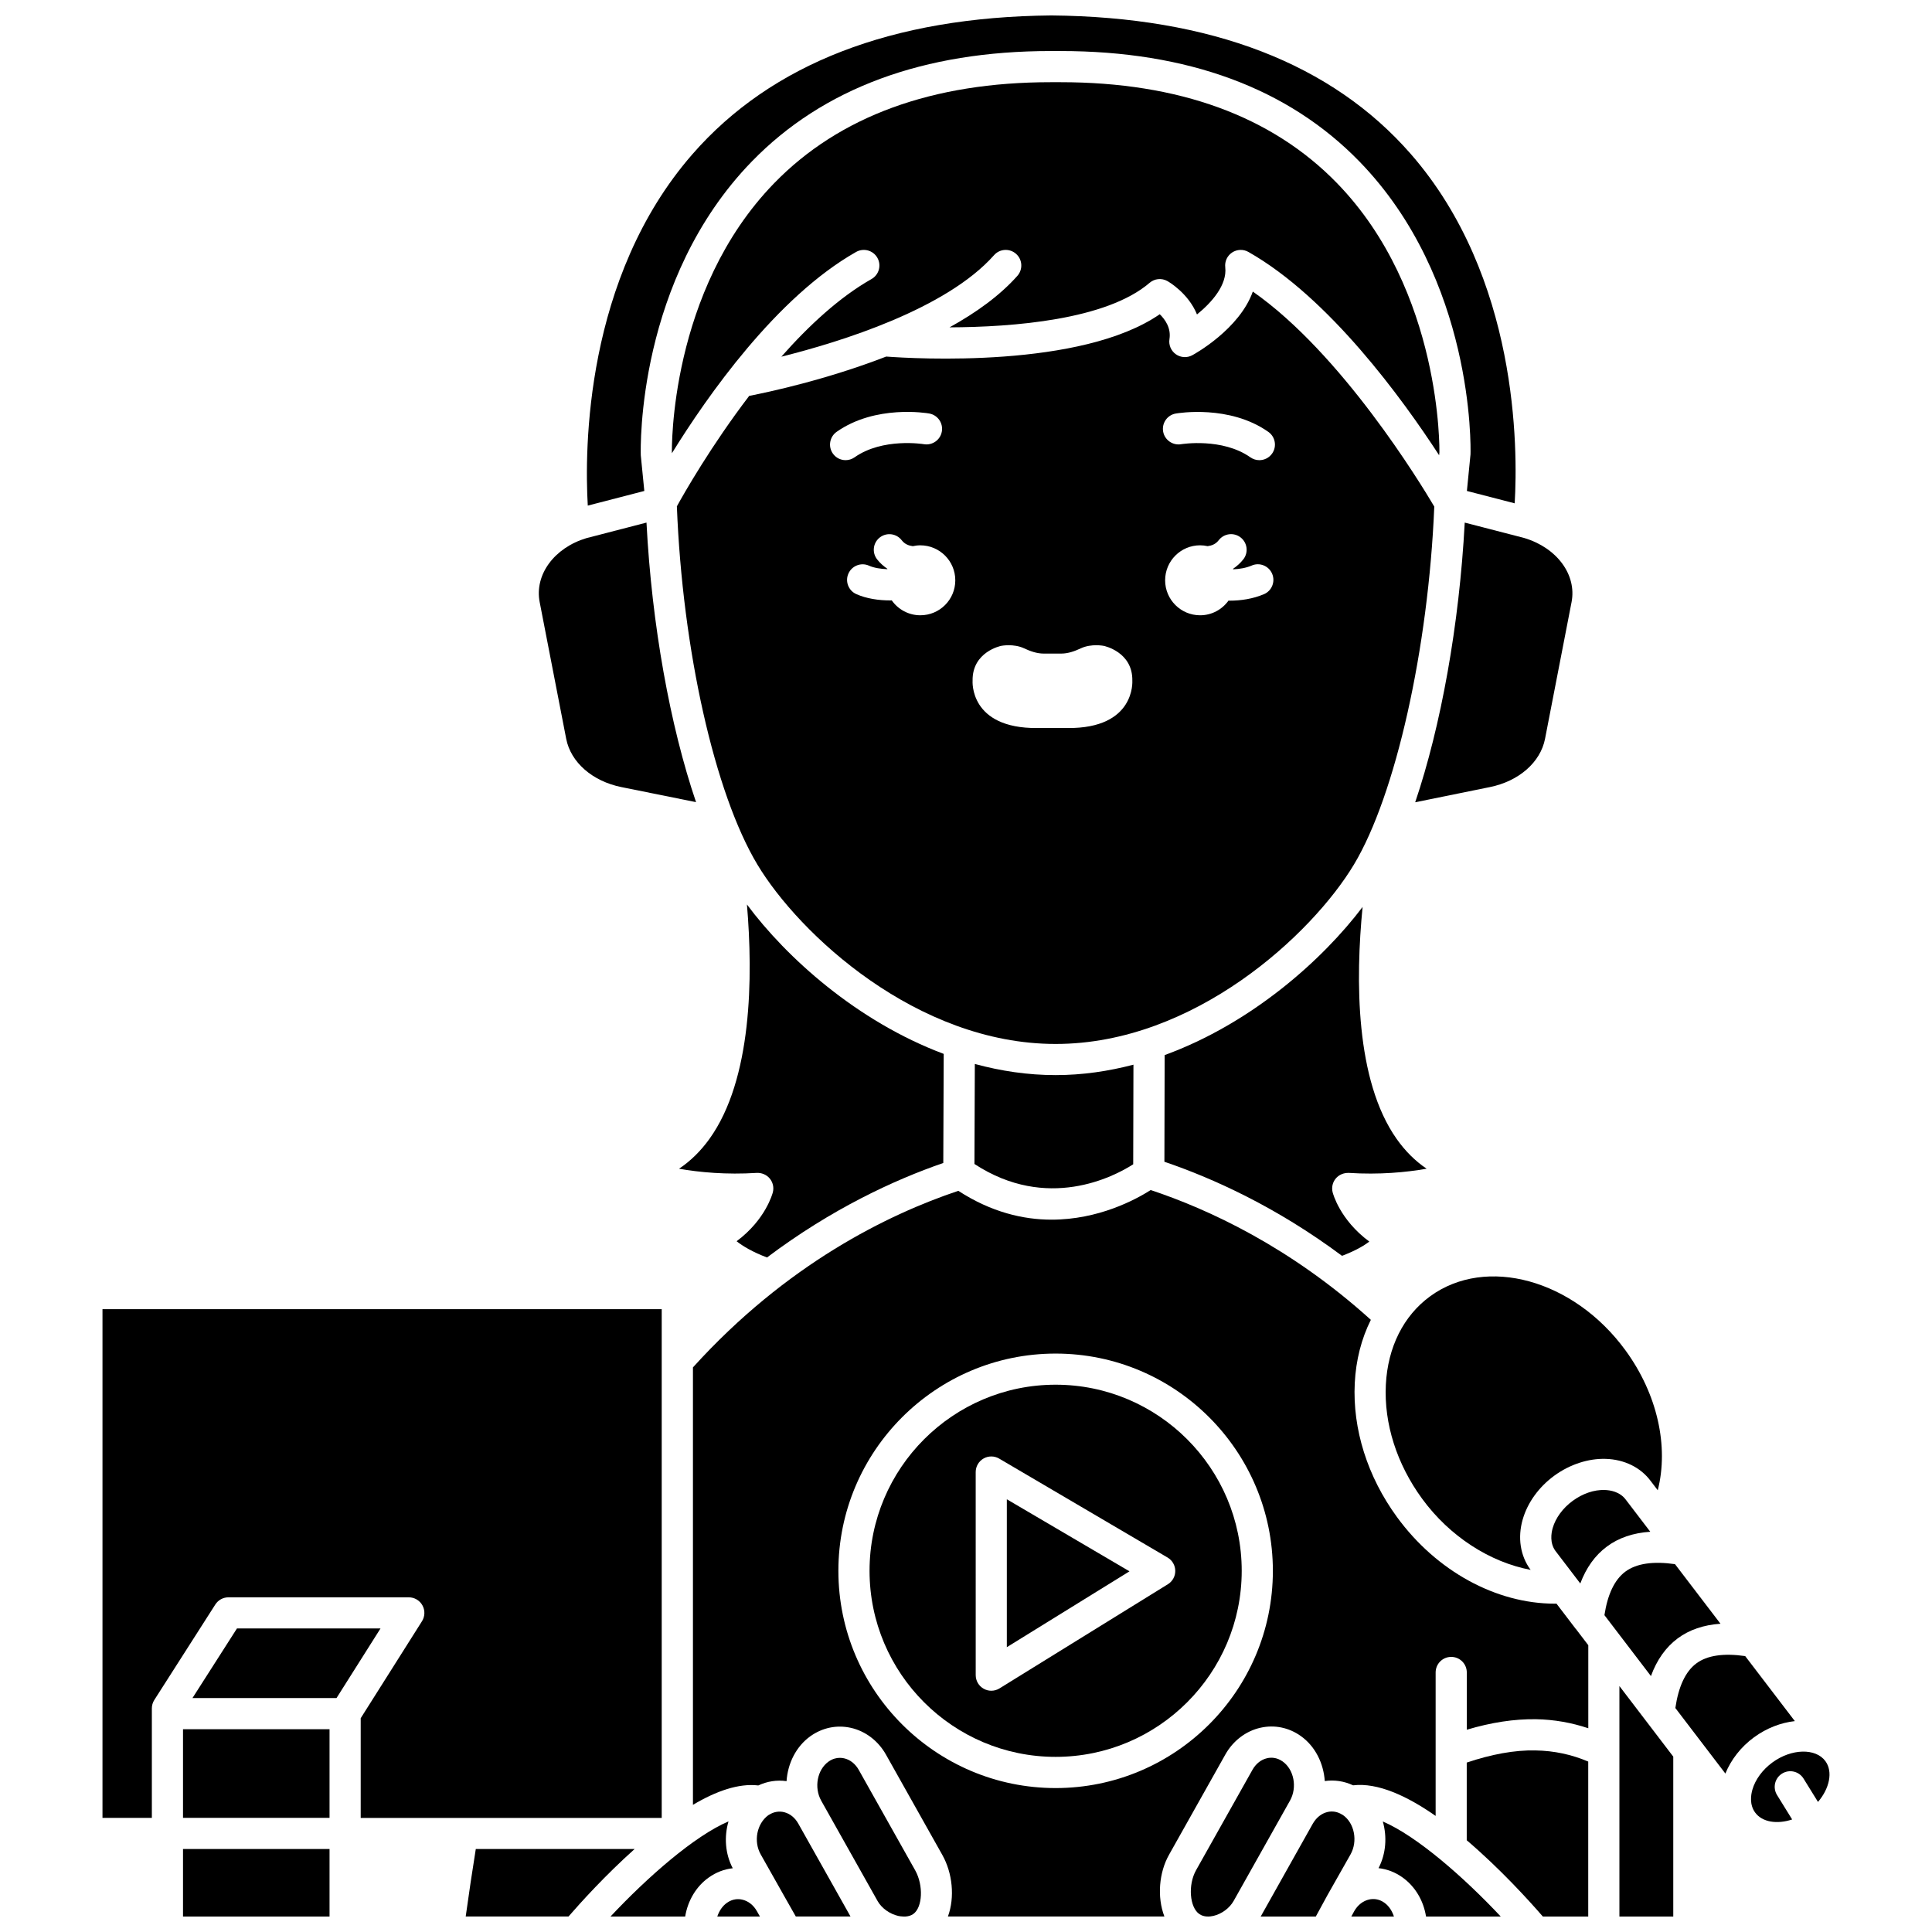 <?xml version="1.0" encoding="UTF-8"?>
<!-- Uploaded to: ICON Repo, www.iconrepo.com, Generator: ICON Repo Mixer Tools -->
<svg width="800px" height="800px" version="1.1" viewBox="144 144 512 512" xmlns="http://www.w3.org/2000/svg">
 <defs>
  <clipPath id="n">
   <path d="m299 148.09h247v129.91h-247z"/>
  </clipPath>
  <clipPath id="h">
   <path d="m192 634h40v17.902h-40z"/>
  </clipPath>
  <clipPath id="g">
   <path d="m267 634h46v17.902h-46z"/>
  </clipPath>
  <clipPath id="f">
   <path d="m305 626h34v25.902h-34z"/>
  </clipPath>
  <clipPath id="e">
   <path d="m344 624h26v27.902h-26z"/>
  </clipPath>
  <clipPath id="d">
   <path d="m327 459h238v192.9h-238z"/>
  </clipPath>
  <clipPath id="c">
   <path d="m573 590h15v61.902h-15z"/>
  </clipPath>
  <clipPath id="b">
   <path d="m502 647h12v4.902h-12z"/>
  </clipPath>
  <clipPath id="a">
   <path d="m334 647h12v4.902h-12z"/>
  </clipPath>
  <clipPath id="m">
   <path d="m478 624h25v27.902h-25z"/>
  </clipPath>
  <clipPath id="l">
   <path d="m459 609h28v42.902h-28z"/>
  </clipPath>
  <clipPath id="k">
   <path d="m360 609h29v42.902h-29z"/>
  </clipPath>
  <clipPath id="j">
   <path d="m509 626h33v25.902h-33z"/>
  </clipPath>
  <clipPath id="i">
   <path d="m532 607h33v44.902h-33z"/>
  </clipPath>
 </defs>
 <path d="m192.5 602.26h38.832v23.488h-38.832z"/>
 <g clip-path="url(#n)">
  <path d="m314.75 274.11-0.934-9.43c-0.074-2.164-0.969-46.617 29.43-77.891 18.871-19.418 45.527-29.266 79.223-29.266h2.559c33.691 0 60.348 9.848 79.223 29.266 30.398 31.277 29.504 75.727 29.449 77.602l-0.957 9.719 12.664 3.277c0.859-14.539 0.938-59.93-27.496-92.535-20.938-24.008-53-36.371-95.289-36.758-42.176 0.387-74.18 12.758-95.133 36.785-28.559 32.754-28.578 78.281-27.723 93.113z"/>
 </g>
 <path d="m319.37 490.95h-148.21v134.81h13.082v-29.023c0-0.785 0.227-1.562 0.648-2.223l16.168-25.301c0.762-1.188 2.074-1.906 3.481-1.906h47.797c1.504 0 2.891 0.816 3.617 2.141 0.727 1.32 0.676 2.922-0.125 4.199l-16.238 25.695v26.422h79.773v-134.81z"/>
 <path d="m294.05 339.8c1.211 6.219 6.945 11.234 14.617 12.785l19.793 3.992c-6.871-20.195-11.734-47.039-13.133-74.086l-15.914 4.121c-8.523 2.551-13.801 9.699-12.395 16.945z"/>
 <g clip-path="url(#h)">
  <path d="m192.5 634.01h38.832v17.891h-38.832z"/>
 </g>
 <path d="m206.8 575.55-11.793 18.449h38.176l11.66-18.449z"/>
 <g clip-path="url(#g)">
  <path d="m270.09 634.01c-0.848 5.231-1.902 12.301-2.672 17.887h27.242c3.269-3.773 9.801-10.984 17.523-17.887z"/>
 </g>
 <path d="m402.34 425.96-0.102 26.508c19.25 12.609 36.895 3.402 42.074 0.082l0.062-26.398c-6.625 1.734-13.516 2.762-20.613 2.762-7.387 0-14.555-1.086-21.422-2.953z"/>
 <path d="m501.44 454.83c8.109 0.52 15.172-0.152 20.633-1.109-3.012-2.023-5.664-4.66-7.945-7.891-10.984-15.559-10.922-42.219-9.027-61.477-10.613 14.031-29.434 30.855-52.457 39.254l-0.066 28.27c12.758 4.336 29.613 11.922 47.066 24.93 3.484-1.312 5.809-2.668 7.234-3.781-7.809-5.766-9.633-12.734-9.719-13.074-0.316-1.281-0.008-2.633 0.84-3.644 0.848-1.012 2.125-1.516 3.441-1.477z"/>
 <path d="m502.81 373.11c11.043-18.398 19.742-57.27 21.289-94.863-3.594-6.09-24.539-40.551-48.09-56.977-3.551 9.984-15.422 16.539-16.043 16.871-1.379 0.75-3.07 0.645-4.352-0.262-1.289-0.91-1.941-2.465-1.691-4.019 0.457-2.91-1.129-5.18-2.574-6.586-20.82 14.379-65.047 11.777-72.496 11.219-15.918 6.172-31.312 9.449-36.305 10.418-10.098 13.23-17.25 25.793-19.168 29.27 1.484 38.016 10.008 76.051 21.332 94.926 11.031 18.383 42.242 47.551 79.047 47.551 36.805 0.004 68.023-29.164 79.051-47.547zm-138.09-108.91c-1.312-1.867-0.867-4.438 0.996-5.758 10.309-7.258 23.953-4.965 24.531-4.859 2.246 0.395 3.746 2.535 3.348 4.781-0.391 2.238-2.531 3.731-4.769 3.352-0.105-0.02-10.895-1.781-18.352 3.477-0.723 0.508-1.551 0.754-2.375 0.754-1.297 0.004-2.578-0.605-3.379-1.746zm23.18 42.855c-3.137 0-5.902-1.57-7.582-3.957-0.125 0-0.238 0.02-0.359 0.02-3.117 0-6.348-0.477-9.027-1.672-2.086-0.93-3.019-3.371-2.09-5.449 0.93-2.082 3.371-3.023 5.449-2.09 1.359 0.602 3.102 0.867 4.848 0.93 0.012-0.031 0.02-0.066 0.027-0.094-1.012-0.707-1.957-1.512-2.746-2.539-1.391-1.809-1.051-4.398 0.762-5.789 1.812-1.387 4.398-1.043 5.789 0.762 0.785 1.02 1.82 1.418 2.926 1.566 0.645-0.141 1.305-0.227 1.992-0.227 5.121 0 9.273 4.152 9.273 9.273 0.008 5.113-4.137 9.266-9.262 9.266zm39.027 29.883h-8.035c-18.07 0.152-17.145-12.512-17.145-12.512-0.152-7.723 7.57-9.266 7.57-9.266s3.262-0.664 6.07 0.648c1.66 0.777 3.391 1.398 5.223 1.398h4.606c1.832 0 3.562-0.621 5.223-1.398 2.809-1.312 6.07-0.648 6.07-0.648s7.723 1.543 7.57 9.266c-0.012 0.004 0.918 12.668-17.152 12.512zm52.027-35.473c-2.875 1.23-6.09 1.719-9.129 1.719-0.09 0-0.168-0.012-0.262-0.012-1.684 2.34-4.414 3.883-7.519 3.883-5.121 0-9.273-4.152-9.273-9.273s4.152-9.273 9.273-9.273c0.684 0 1.352 0.086 1.996 0.227 1.105-0.148 2.144-0.547 2.926-1.566 1.391-1.809 3.981-2.152 5.789-0.762 1.809 1.391 2.152 3.984 0.762 5.789-0.793 1.031-1.734 1.836-2.746 2.543 0.016 0.047 0.023 0.086 0.043 0.133 1.664-0.074 3.379-0.348 4.894-0.996 2.082-0.918 4.527 0.074 5.422 2.168 0.891 2.102-0.078 4.531-2.176 5.422zm2.164-37.266c-0.801 1.141-2.082 1.75-3.379 1.75-0.82 0-1.648-0.246-2.375-0.754-7.461-5.254-18.242-3.496-18.352-3.477-2.211 0.383-4.379-1.117-4.769-3.359-0.387-2.246 1.109-4.383 3.348-4.769 0.582-0.102 14.227-2.398 24.531 4.859 1.863 1.312 2.312 3.883 0.996 5.75z"/>
 <path d="m519.04 356.61 19.785-4.023c7.676-1.551 13.418-6.57 14.625-12.789l7.031-36.238c1.402-7.246-3.875-14.391-12.539-16.984l-15.773-4.082c-1.445 27.129-6.309 53.973-13.129 74.117z"/>
 <path d="m522.99 487.54c-7.062 5.16-11.227 13.488-11.727 23.441-0.52 10.277 2.894 21.008 9.621 30.207 7.328 10.031 18.012 16.82 28.754 18.844l-0.059-0.074c-2.695-3.684-3.426-8.504-2.047-13.285 1.289-4.473 4.262-8.594 8.375-11.602 4.117-3.008 9.059-4.594 13.594-4.457 4.977 0.137 9.344 2.297 11.988 5.918l1.836 2.402c2.953-11.602-0.062-25.461-8.582-37.117-13.688-18.723-36.895-25.125-51.754-14.277z"/>
 <g clip-path="url(#f)">
  <path d="m337.06 626.69c-9.051 3.863-21.457 14.75-31.273 25.211h19.793c0.684-4.191 2.914-8 6.269-10.355 1.918-1.371 4.082-2.195 6.34-2.438-2.043-3.875-2.301-8.387-1.129-12.418z"/>
 </g>
 <path d="m395.64 230.75c16.82-0.066 41.59-1.977 53.02-11.801 1.316-1.133 3.207-1.316 4.719-0.461 0.305 0.172 5.547 3.195 7.836 8.848 3.922-3.188 8.02-7.828 7.488-12.512-0.176-1.543 0.527-3.055 1.82-3.91 1.297-0.855 2.969-0.918 4.316-0.148 21.355 12.094 40.82 38.918 50.543 53.875l0.078-0.777c-0.008-0.133 0.785-42.652-27.184-71.375-17.262-17.723-41.902-26.707-73.246-26.707h-2.559c-31.379 0-56.035 9.008-73.301 26.758-27.805 28.605-27.133 70.594-27.113 71.578 9.332-15.09 27.715-41.402 48.828-53.355 1.992-1.117 4.508-0.426 5.629 1.559 1.125 1.984 0.43 4.504-1.559 5.629-8.504 4.816-16.656 12.383-23.891 20.574 15.824-3.957 43.695-12.621 56.371-26.906 1.508-1.711 4.129-1.863 5.832-0.348 1.707 1.512 1.859 4.121 0.348 5.832-4.668 5.262-10.996 9.789-17.977 13.648z"/>
 <path d="m339.21 472.94c1.605 1.281 4.211 2.848 8.055 4.305 17.09-12.859 33.66-20.535 46.715-25.043l0.113-28.91c-23.016-8.629-41.75-25.594-52.145-39.594 1.633 19.293 1.375 46.371-9.934 62.117-2.328 3.238-5.027 5.883-8.066 7.914 5.449 0.949 12.516 1.613 20.594 1.102 1.293-0.062 2.59 0.461 3.438 1.473 0.844 1.012 1.156 2.363 0.84 3.641-0.09 0.34-1.895 7.246-9.609 12.996z"/>
 <g clip-path="url(#e)">
  <path d="m369.37 651.85-0.773-1.375-13.035-23.188c-0.867-1.562-2.184-2.633-3.711-3.027-1.352-0.348-2.754-0.125-3.961 0.629-0.094 0.062-0.195 0.113-0.293 0.164-3.07 2.281-3.934 6.949-2.008 10.371l6.188 10.973 3.121 5.5h14.504z"/>
 </g>
 <path d="m581.34 549.93-6.461-8.465c-1.594-2.18-4.195-2.559-5.598-2.602-2.832-0.105-5.883 0.961-8.492 2.871-2.606 1.902-4.543 4.535-5.309 7.215-0.391 1.359-0.812 3.949 0.727 6.059l6.586 8.629c1.57-4.176 3.906-7.445 7.008-9.75 3.117-2.344 6.992-3.652 11.539-3.957z"/>
 <path d="m588.59 578.2c3.078-2.293 6.883-3.582 11.355-3.894l-12.055-15.789c-5.738-0.824-10.211-0.211-13.172 1.992-2.875 2.144-4.695 6.07-5.527 11.523l12.324 16.145c1.57-4.297 3.934-7.637 7.074-9.977z"/>
 <g clip-path="url(#d)">
  <path d="m561.61 575.7-5.133-6.727c-0.152 0-0.301 0.016-0.453 0.016-15.523 0-31.328-8.605-41.797-22.934-7.836-10.723-11.812-23.328-11.203-35.496 0.309-6.148 1.781-11.816 4.266-16.789-21.379-19.344-43.105-29.336-58.34-34.395-4.074 2.59-13.883 7.848-26.273 7.848-7.523 0-15.996-1.984-24.711-7.641-18.727 6.277-45.582 19.457-70.328 46.793v115.93c6.098-3.637 12.117-5.762 17.328-5.141 2.356-1.109 4.914-1.504 7.477-1.141 0.316-4.699 2.519-9.203 6.356-11.934 3.172-2.25 6.973-3.023 10.695-2.191 3.863 0.867 7.25 3.453 9.297 7.094l14.949 26.613c2.672 4.758 3.348 11.164 1.473 16.285h57.363c-1.98-5.176-1.414-11.652 1.207-16.316v-0.004l14.949-26.609c2.043-3.637 5.434-6.223 9.301-7.09 3.727-0.836 7.519-0.062 10.691 2.191 3.836 2.727 6.035 7.234 6.356 11.934 2.562-0.363 5.141 0.02 7.5 1.133 6.512-0.773 14.293 2.801 21.879 8.109v-38.016c0-2.285 1.848-4.129 4.129-4.129 2.285 0 4.129 1.848 4.129 4.129v15.172c6.426-1.918 12.562-2.871 18.344-2.781 4.812 0.078 9.438 0.918 13.855 2.391v-22.004l-3.285-4.305c-0.016 0.012-0.02 0.008-0.02 0.004zm-137.86 42.156c-31.746 0-57.57-25.828-57.57-57.57 0-31.746 25.828-57.574 57.57-57.574 31.746 0 57.574 25.828 57.574 57.574s-25.828 57.57-57.574 57.57z"/>
 </g>
 <path d="m627.75 610.72c-2.562-3.5-8.988-3.348-14.039 0.344-2.606 1.902-4.543 4.535-5.309 7.215-0.391 1.359-0.816 3.953 0.727 6.062 1.879 2.578 5.844 3.156 9.809 1.836l-4.004-6.477c-1.199-1.941-0.602-4.484 1.34-5.688 1.941-1.203 4.484-0.602 5.688 1.34l3.824 6.18c3.043-3.559 4.019-8 1.965-10.812z"/>
 <path d="m423.75 510.96c-27.191 0-49.312 22.121-49.312 49.316 0 27.191 22.121 49.312 49.312 49.312 27.195 0 49.316-22.121 49.316-49.312 0-27.195-22.121-49.316-49.316-49.316zm29.754 52.875-44.629 27.609c-0.664 0.414-1.422 0.617-2.172 0.617-0.695 0-1.383-0.172-2.008-0.523-1.309-0.727-2.121-2.109-2.121-3.606l-0.004-53.824c0-1.477 0.793-2.844 2.078-3.586 1.289-0.734 2.867-0.727 4.144 0.023l44.629 26.219c1.246 0.734 2.019 2.066 2.035 3.516 0.02 1.449-0.723 2.797-1.953 3.555z"/>
 <g clip-path="url(#c)">
  <path d="m573.16 651.9h14.273v-42.375l-14.273-18.703z"/>
 </g>
 <path d="m619.65 600.11-13.156-17.23c-5.664-0.812-10.062-0.215-12.957 1.949-2.902 2.16-4.731 6.188-5.551 11.816l13.254 17.363c1.516-3.688 4.113-7.062 7.602-9.613 3.375-2.469 7.144-3.871 10.809-4.285z"/>
 <g clip-path="url(#b)">
  <path d="m506.86 647.38c-1.613 0.355-3.023 1.441-3.957 3.062l-0.793 1.457h11.297c-0.492-1.496-1.34-2.809-2.531-3.66-1.527-1.094-3.008-1.066-4.016-0.859z"/>
 </g>
 <g clip-path="url(#a)">
  <path d="m344.59 650.48c-0.926-1.629-2.32-2.715-3.926-3.066-0.992-0.219-2.488-0.242-4.039 0.867-1.188 0.84-2.039 2.144-2.535 3.621h11.305z"/>
 </g>
 <g clip-path="url(#m)">
  <path d="m499.94 625.04c-0.016-0.012-0.023-0.02-0.031-0.023-0.062-0.031-0.121-0.066-0.184-0.102-0.008-0.004-0.02-0.012-0.027-0.016-0.027-0.016-0.059-0.031-0.082-0.047-1.199-0.742-2.527-0.965-3.859-0.641-1.516 0.371-2.844 1.406-3.754 2.926-0.027 0.051-0.059 0.094-0.09 0.145l-4.578 8.152-9.238 16.469h14.605l2.988-5.488c0.004-0.008 0.016-0.016 0.02-0.023 0.008-0.012 0.004-0.023 0.012-0.039l6.195-10.938c1.938-3.473 1.043-8.238-1.977-10.375z"/>
 </g>
 <g clip-path="url(#l)">
  <path d="m483.92 610.81c-1.586-1.125-3.106-1.098-4.102-0.871-1.605 0.359-2.992 1.453-3.902 3.078l-14.949 26.613c-2.168 3.863-1.723 9.832 0.871 11.617 1.227 0.836 2.703 0.723 3.738 0.484 2.176-0.504 4.277-2.055 5.348-3.957l14.945-26.602c1.953-3.481 1.062-8.227-1.949-10.363z"/>
 </g>
 <g clip-path="url(#k)">
  <path d="m371.58 613.04c-0.914-1.621-2.297-2.715-3.898-3.07-0.32-0.074-0.703-0.125-1.117-0.125-0.871 0-1.918 0.23-2.988 0.992-3.012 2.141-3.898 6.883-1.949 10.363l14.949 26.605c1.059 1.883 3.215 3.43 5.504 3.945 0.336 0.074 0.793 0.133 1.285 0.148h0.637c0.68-0.051 1.395-0.223 2.019-0.664 2.484-1.762 2.742-7.606 0.512-11.578z"/>
 </g>
 <g clip-path="url(#j)">
  <path d="m510.46 626.71c1.141 4.016 0.879 8.504-1.137 12.371 2.254 0.242 4.422 1.07 6.352 2.453 3.375 2.406 5.574 6.168 6.242 10.379h19.809c-9.809-10.449-22.211-21.309-31.266-25.203z"/>
 </g>
 <g clip-path="url(#i)">
  <path d="m532.7 611.1v20.586c8.879 7.566 16.547 16.031 20.172 20.219h12.027v-41.07c-4.402-1.863-8.992-2.871-13.992-2.953-5.512-0.129-11.695 1.031-18.207 3.219z"/>
 </g>
 <path d="m410.82 580.52 32.504-20.102-32.504-19.094z"/>
</svg>
